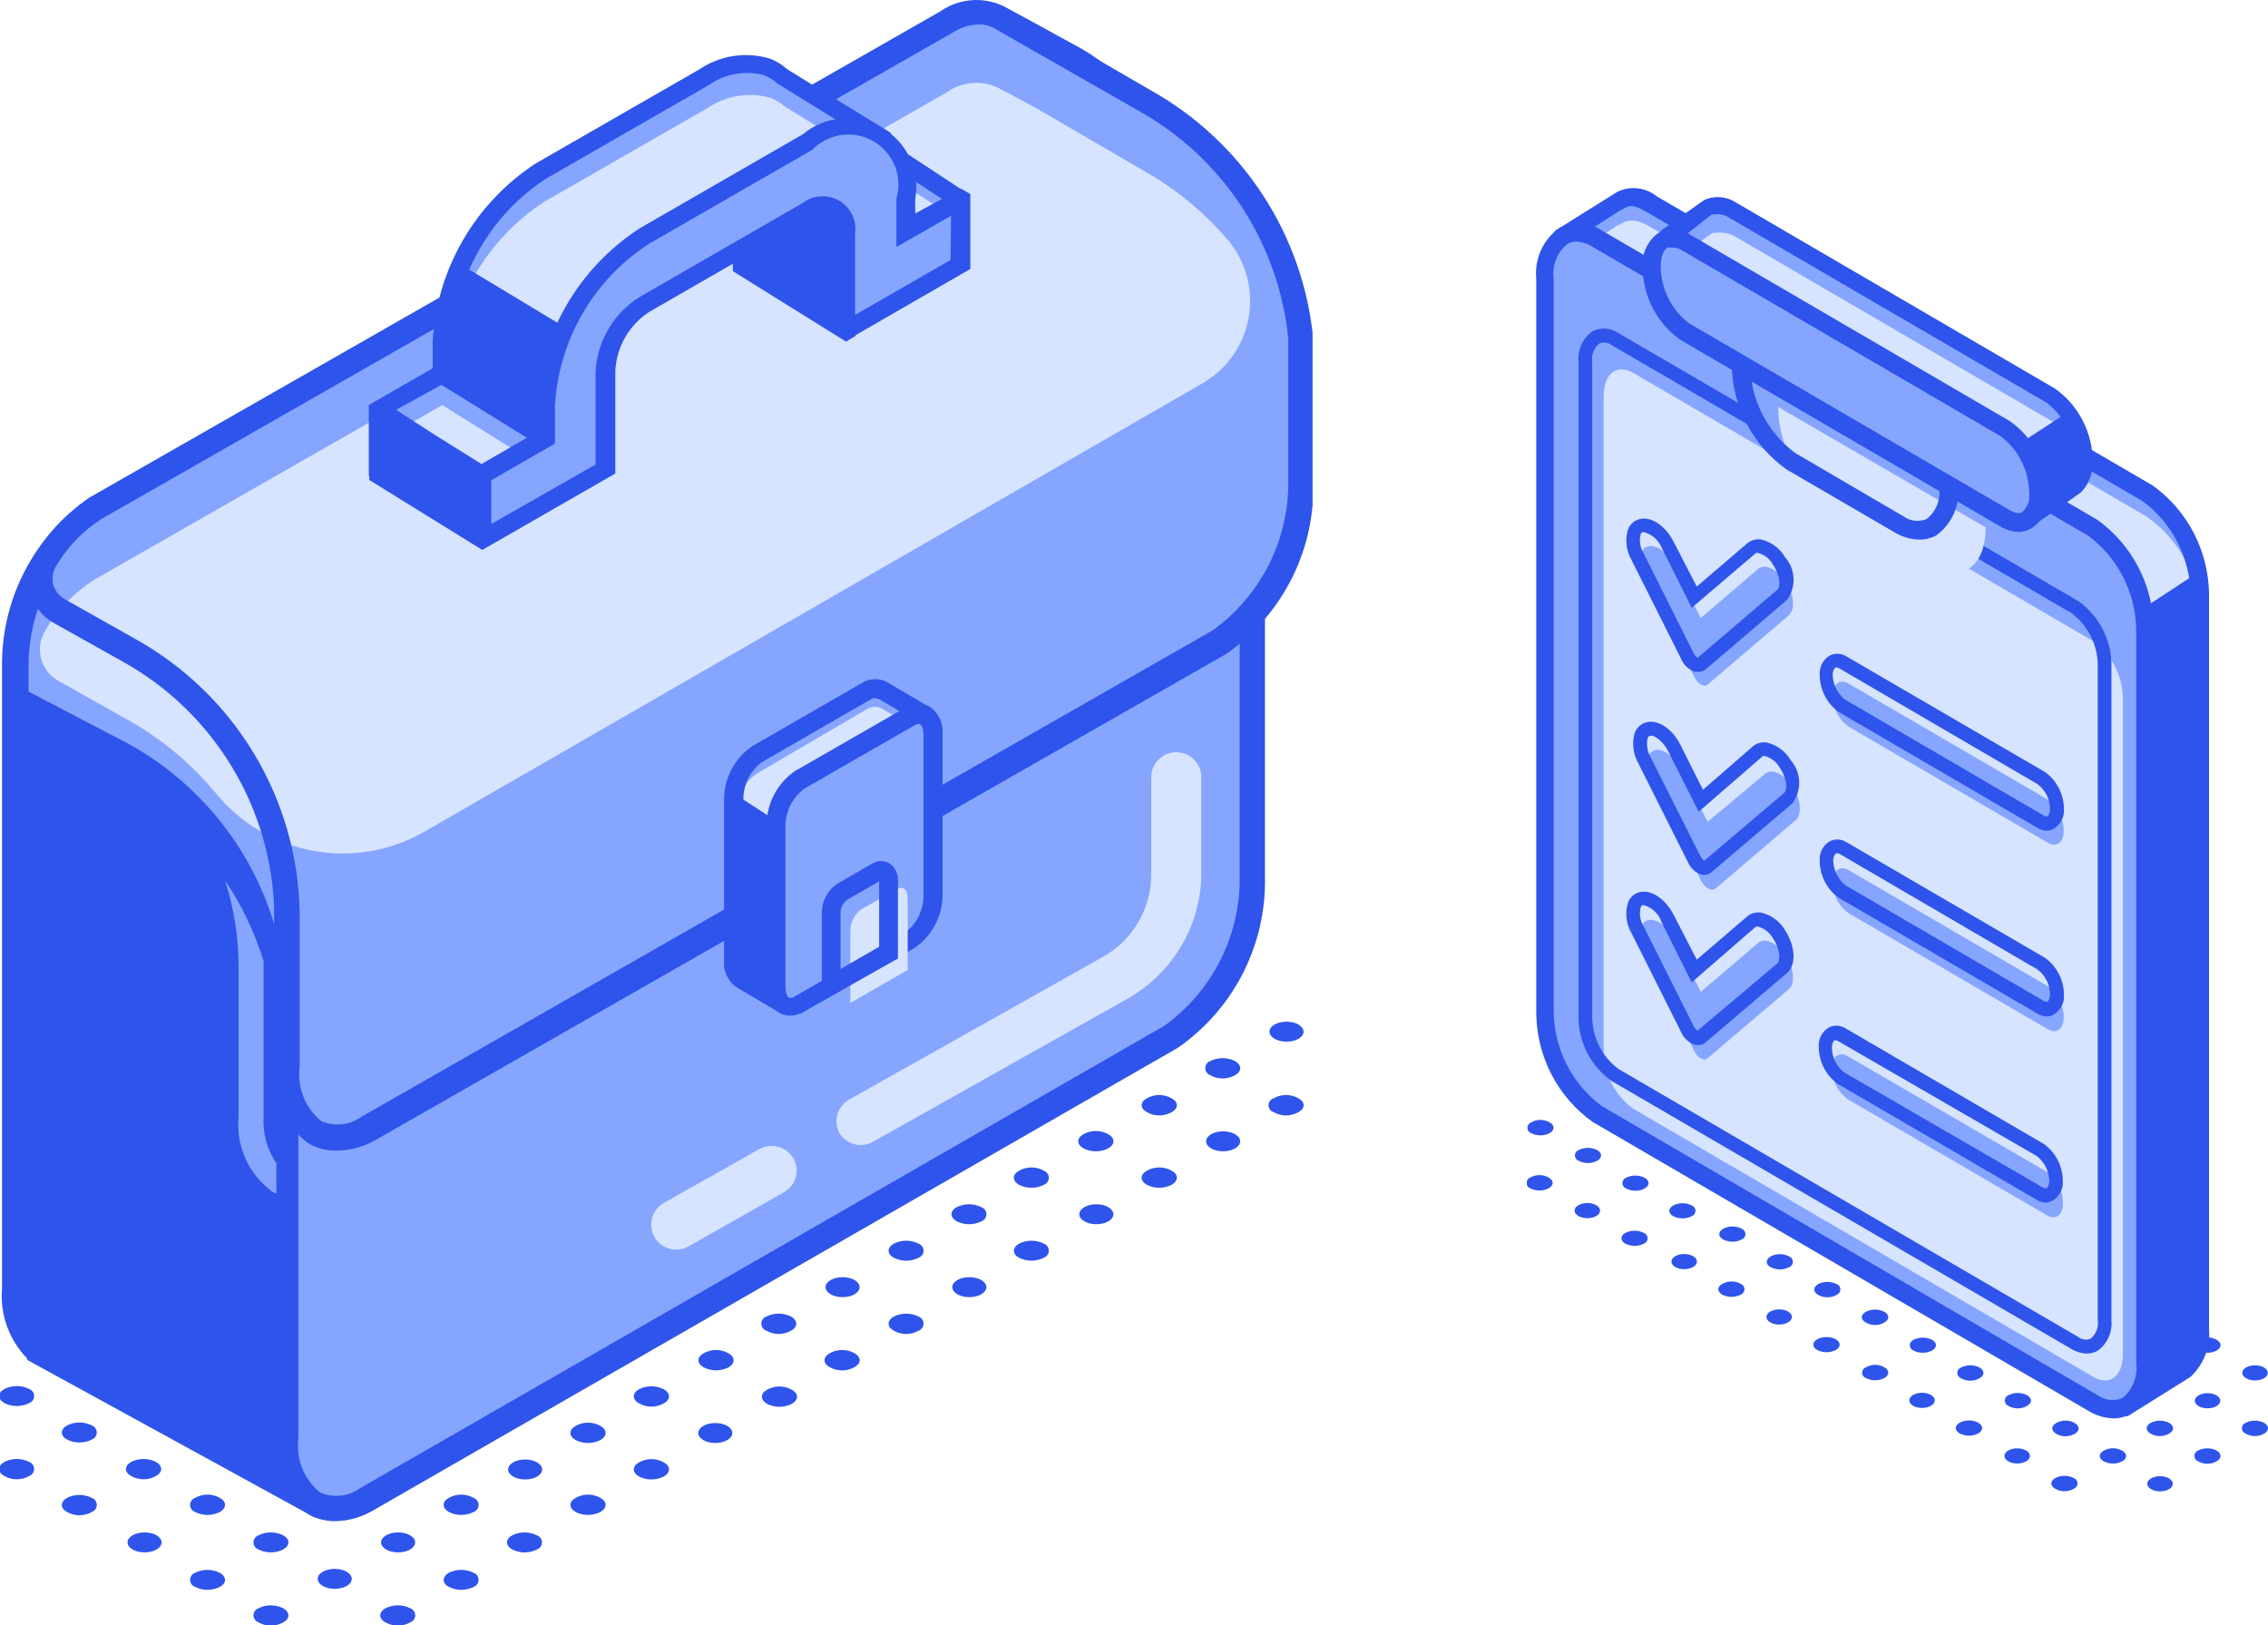 <?xml version="1.0" encoding="UTF-8"?> <svg xmlns="http://www.w3.org/2000/svg" width="254" height="182" viewBox="0 0 254 182" fill="none"><g clip-path="url(#clip0_1576_13837)"><path d="M240.482 55.24L184.959 22.974C183.467 22.083 182.5 21.871 181.47 22.529L181.049 22.72L175.184 26.456L175.877 30.022L179.094 36.39V109.517C179.129 111.741 179.677 113.925 180.696 115.897C181.714 117.868 183.174 119.572 184.959 120.874L234.701 149.849L238.611 157.151L244.14 153.648L244.624 153.351C245.244 152.77 245.725 152.052 246.027 151.253C246.33 150.455 246.446 149.596 246.369 148.745V66.575C246.336 64.352 245.786 62.168 244.764 60.199C243.741 58.23 242.275 56.531 240.482 55.24Z" fill="#85A5FF"></path><path d="M240.482 57.893L185.022 25.521C183.509 24.63 182.563 24.418 181.511 25.076L181.091 25.267L175.31 29.003L176.003 32.569L179.22 38.937V112.128C179.252 114.349 179.799 116.531 180.817 118.5C181.836 120.469 183.298 122.169 185.085 123.463L234.763 152.459L239.199 154.179L242.731 154.879L244.14 152.757C245.212 151.95 246.431 153.542 246.431 151.356V69.228C246.392 66.999 245.833 64.812 244.799 62.842C243.765 60.873 242.286 59.177 240.482 57.893Z" fill="#D6E4FF"></path><path d="M238.232 158.615L234.028 150.612L184.455 121.765C182.521 120.371 180.941 118.534 179.845 116.405C178.748 114.277 178.167 111.916 178.148 109.517V36.602L174.973 30.106L174.132 25.861L181.112 21.488C181.827 21.139 182.625 21.002 183.413 21.092C184.202 21.183 184.949 21.496 185.569 21.997L241.092 54.369C243.027 55.757 244.607 57.589 245.704 59.715C246.8 61.841 247.381 64.199 247.399 66.595V148.766C247.487 149.774 247.343 150.789 246.979 151.732C246.614 152.674 246.038 153.519 245.296 154.2L238.232 158.615ZM176.865 29.575L180.103 36.092V109.517C180.142 111.559 180.648 113.564 181.582 115.375C182.515 117.187 183.851 118.756 185.485 119.96L235.457 149.105L238.989 155.686L244.077 152.48C244.541 151.986 244.894 151.396 245.112 150.751C245.329 150.107 245.407 149.422 245.338 148.744V66.574C245.297 64.535 244.792 62.533 243.863 60.722C242.933 58.911 241.604 57.34 239.977 56.13L184.455 23.759C182.92 22.868 182.479 22.995 181.995 23.292L181.469 23.547L176.319 26.837L176.865 29.575Z" fill="#2F54EB"></path><path d="M234.385 157.108L178.863 124.737C177.072 123.443 175.607 121.744 174.585 119.776C173.563 117.807 173.012 115.624 172.976 113.402V31.231C172.976 26.859 175.625 24.863 178.863 26.753L234.385 59.06C236.173 60.356 237.636 62.056 238.658 64.024C239.68 65.992 240.233 68.174 240.272 70.395V152.587C240.272 157.002 237.623 158.997 234.385 157.108Z" fill="#85A5FF"></path><path d="M236.719 158.828C235.715 158.805 234.735 158.512 233.881 157.979L178.358 125.629C176.419 124.244 174.836 122.412 173.739 120.286C172.642 118.159 172.063 115.799 172.051 113.402V31.232C171.943 30.141 172.122 29.042 172.568 28.043C173.015 27.044 173.714 26.182 174.595 25.543C175.355 25.144 176.209 24.96 177.064 25.013C177.919 25.065 178.744 25.351 179.451 25.84L234.89 58.211C236.825 59.599 238.406 61.432 239.502 63.558C240.599 65.683 241.179 68.041 241.197 70.438V152.629C241.305 153.72 241.126 154.819 240.68 155.818C240.233 156.817 239.534 157.679 238.653 158.318C238.062 158.652 237.396 158.827 236.719 158.828ZM176.529 27.05C176.175 27.055 175.828 27.15 175.52 27.326C174.954 27.789 174.517 28.392 174.252 29.077C173.987 29.762 173.902 30.504 174.006 31.232V113.402C174.048 115.441 174.553 117.443 175.482 119.254C176.412 121.065 177.741 122.636 179.367 123.846L234.89 156.217C235.296 156.513 235.77 156.697 236.267 156.753C236.765 156.809 237.268 156.734 237.728 156.535C238.284 156.064 238.714 155.46 238.979 154.778C239.243 154.095 239.334 153.356 239.242 152.629V70.438C239.197 68.4 238.691 66.398 237.762 64.588C236.832 62.778 235.505 61.206 233.881 59.994L178.358 27.644C177.808 27.293 177.179 27.089 176.529 27.05Z" fill="#2F54EB"></path><path d="M234.427 154.179L182.92 124.164C181.914 123.437 181.089 122.483 180.513 121.377C179.936 120.272 179.623 119.045 179.599 117.796V44.308C179.599 41.824 181.091 40.699 182.92 41.761L234.427 71.797C235.435 72.523 236.26 73.477 236.837 74.583C237.414 75.688 237.726 76.915 237.749 78.165V151.632C237.749 154.116 236.277 155.262 234.427 154.179Z" fill="#D6E4FF"></path><path d="M233.691 151.568C233.089 151.552 232.502 151.377 231.989 151.059L180.481 121.044C179.356 120.244 178.434 119.186 177.791 117.958C177.148 116.729 176.802 115.364 176.781 113.975V40.508C176.722 39.856 176.832 39.2 177.101 38.604C177.371 38.008 177.789 37.494 178.316 37.112C178.778 36.873 179.296 36.764 179.814 36.798C180.332 36.832 180.831 37.006 181.259 37.303L232.766 67.318C233.893 68.117 234.815 69.174 235.459 70.403C236.102 71.632 236.447 72.997 236.466 74.386V147.854C236.526 148.506 236.416 149.162 236.146 149.758C235.877 150.353 235.459 150.868 234.932 151.25C234.552 151.462 234.125 151.572 233.691 151.568ZM232.766 149.721C232.961 149.873 233.193 149.969 233.437 149.999C233.681 150.029 233.929 149.992 234.154 149.891C234.454 149.636 234.684 149.306 234.82 148.934C234.957 148.562 234.995 148.16 234.932 147.769V74.386C234.908 73.268 234.63 72.169 234.119 71.176C233.609 70.182 232.88 69.32 231.989 68.655L180.481 38.64C180.287 38.488 180.055 38.392 179.811 38.362C179.567 38.333 179.319 38.37 179.094 38.47C178.793 38.726 178.564 39.056 178.427 39.428C178.291 39.8 178.253 40.201 178.316 40.593V113.975C178.34 115.094 178.618 116.192 179.128 117.186C179.639 118.179 180.368 119.042 181.259 119.706L232.766 149.721Z" fill="#2F54EB"></path><path d="M189.732 75.787L184.161 64.643C183.383 63.115 183.53 61.587 184.455 61.226C185.38 60.865 186.768 61.82 187.546 63.348L190.468 69.207L196.901 63.709C197.679 63.072 199.003 63.709 199.991 65.153C200.937 66.575 201.085 68.273 200.307 68.931L191.246 76.658C190.867 76.997 190.131 76.573 189.732 75.787Z" fill="#85A5FF"></path><path d="M190.173 75.236H189.879C189.53 75.134 189.208 74.956 188.935 74.714C188.663 74.472 188.446 74.171 188.302 73.835L182.71 62.691C182.42 62.189 182.235 61.632 182.166 61.055C182.097 60.478 182.146 59.894 182.311 59.337C182.402 59.075 182.549 58.836 182.741 58.638C182.934 58.44 183.167 58.287 183.425 58.19C184.749 57.681 186.494 58.785 187.461 60.716L190.026 65.683L195.703 60.822C195.917 60.652 196.164 60.528 196.428 60.459C196.692 60.389 196.968 60.376 197.237 60.419C197.797 60.549 198.324 60.792 198.787 61.136C199.25 61.479 199.638 61.914 199.928 62.414C200.506 63.069 200.839 63.906 200.87 64.782C200.901 65.659 200.627 66.518 200.096 67.212L191.035 74.939C190.796 75.144 190.488 75.251 190.173 75.236ZM184.119 59.591H183.951C183.951 59.591 183.824 59.591 183.74 59.846C183.65 60.204 183.634 60.577 183.692 60.942C183.75 61.307 183.881 61.657 184.077 61.969L189.669 73.134C189.773 73.344 189.924 73.526 190.11 73.665L199.045 66.044C199.403 65.726 199.403 64.516 198.583 63.264C198.416 62.945 198.186 62.663 197.908 62.437C197.629 62.211 197.308 62.044 196.964 61.947C196.911 61.923 196.854 61.91 196.796 61.91C196.738 61.91 196.68 61.923 196.628 61.947L189.459 68.061L186.095 61.332C185.921 60.907 185.652 60.529 185.309 60.227C184.967 59.925 184.559 59.708 184.119 59.591Z" fill="#2F54EB"></path><path d="M190.509 98.627L184.917 87.483C184.16 85.933 184.286 84.405 185.212 84.044C186.158 83.704 187.545 84.66 188.302 86.167L191.245 92.026L197.678 86.655C198.435 85.997 199.781 86.655 200.769 88.077C201.694 89.521 201.841 91.219 201.084 91.856L192.128 99.498C191.624 99.837 190.909 99.391 190.509 98.627Z" fill="#85A5FF"></path><path d="M190.93 97.97H190.636C190.29 97.869 189.969 97.694 189.697 97.456C189.425 97.217 189.207 96.922 189.059 96.59L183.467 85.446C182.899 84.426 182.755 83.219 183.068 82.092C183.161 81.832 183.309 81.594 183.501 81.397C183.693 81.199 183.926 81.045 184.182 80.946C185.527 80.436 187.251 81.519 188.218 83.451L190.72 88.439L196.333 83.557C196.546 83.384 196.793 83.258 197.058 83.189C197.322 83.12 197.598 83.107 197.868 83.153C198.428 83.283 198.955 83.527 199.418 83.87C199.881 84.213 200.269 84.648 200.559 85.149C201.135 85.808 201.466 86.649 201.497 87.528C201.528 88.406 201.256 89.269 200.727 89.967L191.666 97.673C191.463 97.856 191.203 97.962 190.93 97.97ZM190.426 95.847C190.523 96.061 190.676 96.244 190.867 96.378L199.823 88.779C200.181 88.481 200.16 87.25 199.361 86.019C199.008 85.374 198.419 84.894 197.721 84.682C197.671 84.659 197.618 84.647 197.563 84.647C197.509 84.647 197.455 84.659 197.405 84.682L190.237 90.901L186.852 84.172C186.2 82.856 185.149 82.241 184.749 82.41C184.694 82.432 184.644 82.466 184.604 82.51C184.563 82.554 184.534 82.607 184.518 82.665C184.366 83.39 184.486 84.147 184.855 84.788L190.426 95.847Z" fill="#2F54EB"></path><path d="M189.732 117.668L184.161 106.524C183.383 104.974 183.53 103.446 184.455 103.085C185.38 102.724 186.768 103.7 187.546 105.208L190.468 111.066L196.901 105.59C197.679 104.932 199.003 105.59 199.991 107.012C200.937 108.455 201.085 110.132 200.307 110.79L191.246 118.496C190.867 118.857 190.131 118.496 189.732 117.668Z" fill="#85A5FF"></path><path d="M190.173 117.01H189.879C189.533 116.909 189.212 116.734 188.94 116.495C188.668 116.257 188.45 115.962 188.302 115.63L182.71 104.486C182.417 103.981 182.23 103.421 182.161 102.84C182.092 102.259 182.143 101.671 182.31 101.111C182.401 100.849 182.548 100.61 182.741 100.412C182.934 100.214 183.167 100.061 183.425 99.964C184.749 99.476 186.494 100.559 187.461 102.49L190.026 107.458L195.702 102.597C195.917 102.426 196.164 102.302 196.428 102.233C196.692 102.163 196.967 102.15 197.237 102.193C197.797 102.323 198.324 102.566 198.787 102.91C199.25 103.253 199.638 103.688 199.928 104.189C201.105 106.014 201.189 108.073 200.096 108.986L191.035 116.713C190.796 116.918 190.487 117.025 190.173 117.01ZM184.118 101.365H183.95C183.95 101.365 183.824 101.365 183.74 101.62C183.654 101.979 183.639 102.351 183.697 102.716C183.755 103.08 183.884 103.429 184.076 103.743L189.669 114.887C189.766 115.101 189.919 115.284 190.11 115.418L199.045 107.882C199.402 107.585 199.402 106.354 198.583 105.101C198.229 104.47 197.65 104 196.964 103.785C196.911 103.761 196.854 103.748 196.796 103.748C196.737 103.748 196.68 103.761 196.627 103.785L189.458 110.005L186.095 103.276C185.943 102.82 185.684 102.407 185.34 102.075C184.996 101.742 184.576 101.498 184.118 101.365Z" fill="#2F54EB"></path><path d="M229.34 94.361L207.034 81.37C206.484 80.98 206.034 80.462 205.724 79.86C205.413 79.258 205.249 78.589 205.247 77.91C205.247 76.594 206.046 75.978 207.034 76.552L229.34 89.543C229.884 89.939 230.329 90.458 230.639 91.059C230.949 91.66 231.116 92.325 231.127 93.003C231.127 94.34 230.328 94.934 229.34 94.361Z" fill="#85A5FF"></path><path d="M229.276 93.024C228.89 93.021 228.512 92.911 228.183 92.705L205.898 79.714C205.252 79.243 204.724 78.625 204.359 77.909C203.994 77.194 203.801 76.401 203.796 75.596C203.763 75.184 203.839 74.77 204.016 74.397C204.194 74.024 204.466 73.705 204.805 73.474C205.098 73.298 205.432 73.205 205.772 73.205C206.113 73.205 206.447 73.298 206.739 73.474L229.045 86.465C229.692 86.935 230.219 87.554 230.584 88.269C230.95 88.985 231.143 89.778 231.147 90.582C231.181 90.995 231.105 91.409 230.927 91.782C230.75 92.155 230.478 92.473 230.138 92.705C229.887 92.893 229.588 93.004 229.276 93.024ZM228.961 91.368C229.129 91.368 229.276 91.516 229.36 91.368C229.445 91.219 229.592 91.092 229.592 90.561C229.581 90.023 229.449 89.495 229.205 89.016C228.96 88.538 228.611 88.123 228.183 87.802L205.898 74.79C205.73 74.79 205.562 74.662 205.499 74.79C205.436 74.917 205.247 75.066 205.247 75.575C205.263 76.115 205.398 76.644 205.642 77.125C205.885 77.606 206.231 78.026 206.655 78.356L228.961 91.368Z" fill="#2F54EB"></path><path d="M229.34 115.248L207.034 102.257C206.487 101.869 206.039 101.355 205.728 100.756C205.418 100.158 205.253 99.494 205.247 98.819C205.247 97.481 206.046 96.866 207.034 97.439L229.34 110.43C229.884 110.826 230.329 111.346 230.639 111.946C230.949 112.547 231.116 113.213 231.127 113.89C231.127 115.227 230.328 115.822 229.34 115.248Z" fill="#85A5FF"></path><path d="M229.276 113.826C228.89 113.824 228.512 113.714 228.183 113.508L205.898 100.517C205.252 100.046 204.724 99.428 204.359 98.712C203.994 97.996 203.801 97.204 203.796 96.399C203.763 95.987 203.839 95.573 204.016 95.2C204.194 94.827 204.466 94.508 204.805 94.276C205.098 94.1 205.432 94.008 205.772 94.008C206.113 94.008 206.447 94.1 206.739 94.276L229.045 107.267C229.692 107.738 230.219 108.357 230.584 109.072C230.95 109.788 231.143 110.58 231.147 111.385C231.181 111.798 231.105 112.211 230.927 112.584C230.75 112.957 230.478 113.276 230.138 113.508C229.887 113.696 229.588 113.806 229.276 113.826ZM205.562 95.592C205.562 95.592 205.31 95.868 205.31 96.378C205.326 96.918 205.461 97.447 205.705 97.928C205.948 98.409 206.295 98.829 206.718 99.158L228.961 112.128C229.129 112.128 229.276 112.277 229.36 112.128C229.445 111.98 229.592 111.852 229.592 111.322C229.581 110.784 229.449 110.255 229.205 109.777C228.96 109.298 228.611 108.883 228.183 108.562L205.898 95.55C205.785 95.541 205.67 95.556 205.562 95.592Z" fill="#2F54EB"></path><path d="M229.256 136.094L206.95 123.103C206.406 122.706 205.961 122.187 205.651 121.586C205.341 120.986 205.174 120.32 205.163 119.643C205.163 118.305 205.962 117.711 206.95 118.284L229.256 131.233C229.806 131.623 230.255 132.141 230.566 132.743C230.877 133.345 231.041 134.014 231.043 134.693C231.043 136.051 230.244 136.667 229.256 136.094Z" fill="#85A5FF"></path><path d="M229.192 134.671C228.806 134.668 228.428 134.558 228.099 134.353L205.793 121.362C205.147 120.891 204.619 120.272 204.254 119.557C203.889 118.841 203.696 118.049 203.691 117.244C203.658 116.831 203.734 116.417 203.911 116.044C204.089 115.671 204.361 115.353 204.7 115.121C204.993 114.945 205.327 114.853 205.667 114.853C206.008 114.853 206.342 114.945 206.634 115.121L228.919 128.112C229.566 128.583 230.093 129.201 230.458 129.917C230.824 130.632 231.017 131.425 231.021 132.23C231.055 132.642 230.979 133.056 230.801 133.429C230.624 133.802 230.352 134.121 230.012 134.353C229.772 134.53 229.489 134.64 229.192 134.671ZM228.856 133.015C229.045 133.015 229.192 133.143 229.256 133.015C229.319 132.888 229.508 132.739 229.508 132.23C229.491 131.69 229.356 131.161 229.113 130.68C228.869 130.199 228.523 129.779 228.099 129.449L205.793 116.543C205.625 116.543 205.478 116.395 205.394 116.543C205.31 116.692 205.163 116.819 205.163 117.35C205.173 117.888 205.306 118.416 205.55 118.895C205.794 119.373 206.143 119.788 206.571 120.109L228.856 133.015Z" fill="#2F54EB"></path><path d="M232.43 54.369C232.774 53.999 233.038 53.56 233.204 53.081C233.371 52.602 233.436 52.094 233.397 51.588C233.375 50.182 233.027 48.8 232.381 47.554C231.735 46.308 230.809 45.233 229.676 44.413L193.789 23.505C193.054 23.187 192.241 23.098 191.456 23.25C191.309 23.347 191.169 23.453 191.035 23.568L186.831 26.519C186.761 26.568 186.705 26.633 186.666 26.709C186.626 26.784 186.606 26.869 186.606 26.954C186.606 27.039 186.626 27.124 186.666 27.199C186.705 27.275 186.761 27.34 186.831 27.389L191.035 30.509C191.652 31.774 192.606 32.84 193.789 33.587L201.463 38.045L209.073 43.564L226.27 57.829C226.458 57.973 226.687 58.052 226.922 58.052C227.158 58.052 227.387 57.973 227.574 57.829L232.367 54.432L232.43 54.369Z" fill="#85A5FF"></path><path d="M233.586 54.432C233.577 53.035 233.245 51.66 232.617 50.414C231.99 49.169 231.083 48.088 229.97 47.258L194.084 26.349C193.347 26.033 192.533 25.952 191.75 26.116C191.602 26.203 191.462 26.303 191.33 26.413L187.125 29.363C187.059 29.415 187.006 29.481 186.97 29.556C186.933 29.632 186.915 29.715 186.915 29.799C186.915 29.882 186.933 29.965 186.97 30.041C187.006 30.116 187.059 30.182 187.125 30.234L191.456 33.354C192.047 34.579 192.955 35.62 194.084 36.368L201.757 40.826L226.985 58.338L233.586 54.432Z" fill="#D6E4FF"></path><path d="M226.964 59.06C226.48 59.056 226.012 58.883 225.639 58.572L208.421 44.307L200.874 38.831L193.284 34.415C192.053 33.625 191.052 32.519 190.383 31.21L186.179 28.217C185.982 28.07 185.822 27.878 185.712 27.656C185.602 27.435 185.546 27.191 185.548 26.943C185.55 26.697 185.611 26.455 185.724 26.238C185.837 26.02 186 25.832 186.2 25.691L190.404 22.719L190.888 22.38L191.224 22.252C191.727 22.088 192.259 22.034 192.784 22.092C193.31 22.151 193.817 22.321 194.273 22.592L230.159 43.522C231.442 44.435 232.492 45.642 233.223 47.044C233.954 48.446 234.345 50.004 234.364 51.588C234.401 52.233 234.306 52.878 234.085 53.484C233.865 54.09 233.523 54.644 233.082 55.112C232.934 55.239 232.913 55.239 228.877 58.041L228.057 58.635C227.74 58.879 227.361 59.026 226.964 59.06ZM187.924 26.965L191.876 29.809L191.981 30.043C192.484 31.09 193.262 31.979 194.231 32.611L201.904 37.09L209.578 42.673L226.922 56.937L227.826 56.364L231.757 53.562C232.004 53.273 232.188 52.934 232.297 52.569C232.405 52.203 232.436 51.818 232.388 51.439C232.376 50.199 232.079 48.979 231.521 47.874C230.963 46.769 230.158 45.809 229.171 45.071L193.284 24.163C192.823 23.981 192.322 23.93 191.834 24.014H191.708L187.924 26.965Z" fill="#2F54EB"></path><path d="M212.668 58.699L200.538 51.673C198.83 50.431 197.434 48.804 196.459 46.92C195.485 45.037 194.959 42.951 194.924 40.826L218.239 54.411C218.281 58.593 215.758 60.504 212.668 58.699Z" fill="#85A5FF"></path><path d="M216.747 63.433L204.743 56.407C203.035 55.164 201.639 53.537 200.664 51.654C199.69 49.771 199.164 47.684 199.129 45.56L222.381 59.06C222.381 63.305 219.858 65.237 216.747 63.433Z" fill="#D6E4FF"></path><path d="M214.897 60.418C213.923 60.392 212.972 60.107 212.143 59.59L200.075 52.564C198.206 51.236 196.676 49.48 195.609 47.44C194.542 45.4 193.969 43.133 193.937 40.826V39.022L219.312 53.88V54.475C219.41 55.525 219.235 56.583 218.803 57.544C218.372 58.504 217.699 59.334 216.852 59.951C216.254 60.282 215.578 60.444 214.897 60.418ZM196.165 42.715C196.695 45.95 198.471 48.842 201.105 50.76L213.152 57.807C213.53 58.085 213.973 58.258 214.437 58.31C214.902 58.362 215.372 58.292 215.801 58.105C216.261 57.732 216.629 57.256 216.873 56.714C217.118 56.172 217.233 55.58 217.209 54.984L196.165 42.715Z" fill="#2F54EB"></path><path d="M224.567 58.084L188.681 37.154C187.547 36.336 186.62 35.26 185.973 34.014C185.327 32.768 184.98 31.386 184.959 29.979C184.959 27.22 186.62 25.946 188.681 27.135L224.567 48.065C225.703 48.88 226.633 49.955 227.279 51.202C227.926 52.449 228.272 53.832 228.289 55.239C228.289 57.999 226.628 59.273 224.567 58.084Z" fill="#85A5FF"></path><path d="M226.039 59.569C225.342 59.54 224.662 59.336 224.063 58.975L188.176 38.045C186.891 37.135 185.839 35.928 185.108 34.525C184.377 33.122 183.987 31.564 183.971 29.979C183.896 29.221 184.024 28.456 184.342 27.765C184.66 27.074 185.157 26.482 185.779 26.052C186.316 25.761 186.922 25.626 187.53 25.659C188.138 25.693 188.725 25.895 189.227 26.243L225.114 47.173C226.399 48.083 227.451 49.29 228.182 50.693C228.913 52.095 229.303 53.654 229.319 55.239C229.394 55.997 229.266 56.762 228.948 57.453C228.63 58.144 228.133 58.736 227.511 59.166C227.063 59.428 226.556 59.567 226.039 59.569ZM187.209 27.729C187.057 27.687 186.898 27.687 186.746 27.729C186.263 28.005 185.989 28.811 185.989 29.851C185.999 31.09 186.293 32.309 186.847 33.414C187.402 34.519 188.202 35.479 189.185 36.219L225.072 57.128C225.408 57.319 226.018 57.616 226.48 57.34C226.772 57.078 226.995 56.747 227.13 56.377C227.266 56.007 227.31 55.609 227.258 55.218C227.248 53.979 226.955 52.76 226.401 51.655C225.846 50.55 225.046 49.59 224.063 48.85L188.176 27.92C187.873 27.78 187.542 27.714 187.209 27.729Z" fill="#2F54EB"></path><path d="M226.06 49.742L231.505 46.218L233.586 51.206L232.409 54.39L228.036 57.511L227.994 53.902L226.06 49.742Z" fill="#2F54EB"></path><path d="M240.251 67.976L246.095 64.134L246.327 149.361L245.107 153.097L239.62 156.387L239.999 70.035L240.251 67.976Z" fill="#2F54EB"></path><path d="M184.118 138.068C184.237 138.114 184.34 138.195 184.412 138.302C184.484 138.408 184.523 138.533 184.523 138.662C184.523 138.791 184.484 138.916 184.412 139.023C184.34 139.129 184.237 139.21 184.118 139.256C183.793 139.424 183.433 139.512 183.067 139.512C182.702 139.512 182.342 139.424 182.016 139.256C181.448 138.917 181.448 138.386 182.016 138.068C182.342 137.9 182.702 137.812 183.067 137.812C183.433 137.812 183.793 137.9 184.118 138.068Z" fill="#2F54EB"></path><path d="M177.769 136.412C178.559 136.412 179.199 136.032 179.199 135.563C179.199 135.094 178.559 134.714 177.769 134.714C176.98 134.714 176.34 135.094 176.34 135.563C176.34 136.032 176.98 136.412 177.769 136.412Z" fill="#2F54EB"></path><path d="M173.46 131.869C174.027 132.188 174.027 132.718 173.46 133.058C173.134 133.226 172.774 133.313 172.409 133.313C172.043 133.313 171.683 133.226 171.357 133.058C171.238 133.012 171.136 132.93 171.064 132.824C170.992 132.718 170.953 132.592 170.953 132.464C170.953 132.335 170.992 132.209 171.064 132.103C171.136 131.997 171.238 131.916 171.357 131.869C171.677 131.683 172.04 131.585 172.409 131.585C172.778 131.585 173.14 131.683 173.46 131.869Z" fill="#2F54EB"></path><path d="M232.262 165.514C232.381 165.56 232.483 165.642 232.555 165.748C232.628 165.854 232.666 165.98 232.666 166.108C232.666 166.237 232.628 166.363 232.555 166.469C232.483 166.575 232.381 166.656 232.262 166.703C231.942 166.889 231.58 166.987 231.211 166.987C230.842 166.987 230.479 166.889 230.16 166.703C229.592 166.384 229.592 165.854 230.16 165.514C230.485 165.346 230.845 165.259 231.211 165.259C231.576 165.259 231.936 165.346 232.262 165.514Z" fill="#2F54EB"></path><path d="M225.913 163.88C226.703 163.88 227.343 163.5 227.343 163.031C227.343 162.562 226.703 162.182 225.913 162.182C225.123 162.182 224.483 162.562 224.483 163.031C224.483 163.5 225.123 163.88 225.913 163.88Z" fill="#2F54EB"></path><path d="M221.561 159.316C222.129 159.656 222.129 160.186 221.561 160.505C221.237 160.676 220.876 160.765 220.51 160.765C220.144 160.765 219.783 160.676 219.459 160.505C218.891 160.186 218.891 159.656 219.459 159.316C219.783 159.145 220.144 159.056 220.51 159.056C220.876 159.056 221.237 159.145 221.561 159.316Z" fill="#2F54EB"></path><path d="M215.254 157.66C216.044 157.66 216.684 157.28 216.684 156.811C216.684 156.342 216.044 155.962 215.254 155.962C214.465 155.962 213.825 156.342 213.825 156.811C213.825 157.28 214.465 157.66 215.254 157.66Z" fill="#2F54EB"></path><path d="M211.05 153.117C211.617 153.436 211.617 153.967 211.05 154.306C210.724 154.474 210.364 154.561 209.998 154.561C209.633 154.561 209.273 154.474 208.947 154.306C208.828 154.26 208.726 154.178 208.654 154.072C208.582 153.966 208.543 153.84 208.543 153.712C208.543 153.583 208.582 153.457 208.654 153.351C208.726 153.245 208.828 153.164 208.947 153.117C209.267 152.931 209.629 152.833 209.998 152.833C210.367 152.833 210.73 152.931 211.05 153.117Z" fill="#2F54EB"></path><path d="M205.604 149.976C206.172 150.316 206.172 150.846 205.604 151.165C205.279 151.332 204.918 151.42 204.553 151.42C204.188 151.42 203.827 151.332 203.502 151.165C202.934 150.846 202.934 150.316 203.502 149.976C203.827 149.808 204.188 149.721 204.553 149.721C204.918 149.721 205.279 149.808 205.604 149.976Z" fill="#2F54EB"></path><path d="M199.255 148.32C200.045 148.32 200.685 147.94 200.685 147.471C200.685 147.002 200.045 146.622 199.255 146.622C198.466 146.622 197.826 147.002 197.826 147.471C197.826 147.94 198.466 148.32 199.255 148.32Z" fill="#2F54EB"></path><path d="M194.967 143.778C195.086 143.824 195.188 143.905 195.26 144.011C195.332 144.118 195.371 144.243 195.371 144.372C195.371 144.501 195.332 144.626 195.26 144.732C195.188 144.839 195.086 144.92 194.967 144.966C194.641 145.134 194.281 145.221 193.915 145.221C193.55 145.221 193.19 145.134 192.864 144.966C192.297 144.627 192.297 144.096 192.864 143.778C193.184 143.591 193.546 143.493 193.915 143.493C194.284 143.493 194.647 143.591 194.967 143.778Z" fill="#2F54EB"></path><path d="M188.618 142.122C189.407 142.122 190.047 141.742 190.047 141.273C190.047 140.804 189.407 140.424 188.618 140.424C187.828 140.424 187.188 140.804 187.188 141.273C187.188 141.742 187.828 142.122 188.618 142.122Z" fill="#2F54EB"></path><path d="M189.48 134.99C189.599 135.036 189.701 135.117 189.773 135.223C189.845 135.329 189.884 135.455 189.884 135.584C189.884 135.713 189.845 135.838 189.773 135.944C189.701 136.05 189.599 136.132 189.48 136.178C189.154 136.346 188.794 136.433 188.429 136.433C188.063 136.433 187.703 136.346 187.377 136.178C186.81 135.86 186.81 135.329 187.377 134.99C187.703 134.822 188.063 134.734 188.429 134.734C188.794 134.734 189.154 134.822 189.48 134.99Z" fill="#2F54EB"></path><path d="M182.1 131.89C182.426 131.722 182.786 131.635 183.151 131.635C183.517 131.635 183.877 131.722 184.202 131.89C184.77 132.208 184.77 132.739 184.202 133.079C183.878 133.25 183.517 133.339 183.151 133.339C182.785 133.339 182.425 133.25 182.1 133.079C181.981 133.032 181.879 132.951 181.807 132.845C181.734 132.739 181.696 132.613 181.696 132.484C181.696 132.356 181.734 132.23 181.807 132.124C181.879 132.018 181.981 131.936 182.1 131.89Z" fill="#2F54EB"></path><path d="M176.781 128.791C177.107 128.624 177.467 128.536 177.832 128.536C178.198 128.536 178.558 128.624 178.884 128.791C179.451 129.11 179.451 129.64 178.884 129.98C178.558 130.148 178.198 130.235 177.832 130.235C177.467 130.235 177.107 130.148 176.781 129.98C176.662 129.934 176.56 129.852 176.488 129.746C176.416 129.64 176.377 129.514 176.377 129.386C176.377 129.257 176.416 129.131 176.488 129.025C176.56 128.919 176.662 128.837 176.781 128.791Z" fill="#2F54EB"></path><path d="M171.462 125.692C171.782 125.505 172.144 125.407 172.514 125.407C172.883 125.407 173.245 125.505 173.565 125.692C174.132 126.01 174.132 126.541 173.565 126.88C173.239 127.048 172.879 127.135 172.514 127.135C172.148 127.135 171.788 127.048 171.462 126.88C171.343 126.834 171.241 126.753 171.169 126.646C171.097 126.54 171.058 126.415 171.058 126.286C171.058 126.157 171.097 126.032 171.169 125.925C171.241 125.819 171.343 125.738 171.462 125.692Z" fill="#2F54EB"></path><path d="M241.912 167C242.701 167 243.341 166.62 243.341 166.151C243.341 165.682 242.701 165.302 241.912 165.302C241.122 165.302 240.482 165.682 240.482 166.151C240.482 166.62 241.122 167 241.912 167Z" fill="#2F54EB"></path><path d="M248.26 162.436C248.828 162.775 248.828 163.306 248.26 163.625C247.941 163.811 247.578 163.909 247.209 163.909C246.84 163.909 246.478 163.811 246.158 163.625C246.039 163.578 245.937 163.497 245.865 163.391C245.793 163.285 245.754 163.159 245.754 163.03C245.754 162.901 245.793 162.776 245.865 162.67C245.937 162.564 246.039 162.482 246.158 162.436C246.484 162.268 246.844 162.181 247.209 162.181C247.575 162.181 247.935 162.268 248.26 162.436Z" fill="#2F54EB"></path><path d="M253.579 159.337C254.147 159.677 254.147 160.207 253.579 160.526C253.26 160.712 252.897 160.81 252.528 160.81C252.159 160.81 251.797 160.712 251.477 160.526C251.358 160.48 251.256 160.398 251.184 160.292C251.111 160.186 251.073 160.06 251.073 159.932C251.073 159.803 251.111 159.677 251.184 159.571C251.256 159.465 251.358 159.383 251.477 159.337C251.803 159.169 252.163 159.082 252.528 159.082C252.894 159.082 253.254 159.169 253.579 159.337Z" fill="#2F54EB"></path><path d="M235.583 162.457C235.903 162.271 236.266 162.173 236.635 162.173C237.004 162.173 237.366 162.271 237.686 162.457C238.253 162.776 238.253 163.306 237.686 163.625C237.362 163.798 237.001 163.888 236.635 163.888C236.268 163.888 235.907 163.798 235.583 163.625C235.016 163.306 235.016 162.776 235.583 162.457Z" fill="#2F54EB"></path><path d="M242.942 159.337C243.509 159.677 243.509 160.207 242.942 160.526C242.622 160.712 242.259 160.81 241.89 160.81C241.521 160.81 241.159 160.712 240.839 160.526C240.272 160.207 240.272 159.677 240.839 159.337C241.165 159.169 241.525 159.082 241.89 159.082C242.256 159.082 242.616 159.169 242.942 159.337Z" fill="#2F54EB"></path><path d="M247.23 157.702C248.02 157.702 248.66 157.322 248.66 156.853C248.66 156.384 248.02 156.004 247.23 156.004C246.441 156.004 245.801 156.384 245.801 156.853C245.801 157.322 246.441 157.702 247.23 157.702Z" fill="#2F54EB"></path><path d="M252.549 154.582C253.339 154.582 253.979 154.202 253.979 153.733C253.979 153.264 253.339 152.884 252.549 152.884C251.76 152.884 251.12 153.264 251.12 153.733C251.12 154.202 251.76 154.582 252.549 154.582Z" fill="#2F54EB"></path><path d="M230.265 159.359C230.584 159.172 230.947 159.074 231.316 159.074C231.685 159.074 232.047 159.172 232.367 159.359C232.935 159.698 232.935 160.229 232.367 160.547C232.047 160.734 231.685 160.832 231.316 160.832C230.947 160.832 230.584 160.734 230.265 160.547C229.697 160.208 229.697 159.677 230.265 159.359Z" fill="#2F54EB"></path><path d="M248.26 150.039C248.828 150.358 248.828 150.888 248.26 151.228C247.935 151.396 247.575 151.483 247.209 151.483C246.844 151.483 246.484 151.396 246.158 151.228C246.039 151.182 245.937 151.1 245.865 150.994C245.793 150.888 245.754 150.762 245.754 150.634C245.754 150.505 245.793 150.379 245.865 150.273C245.937 150.167 246.039 150.085 246.158 150.039C246.478 149.853 246.84 149.755 247.209 149.755C247.578 149.755 247.941 149.853 248.26 150.039Z" fill="#2F54EB"></path><path d="M224.925 156.238C225.25 156.07 225.611 155.982 225.976 155.982C226.341 155.982 226.702 156.07 227.027 156.238C227.595 156.577 227.595 157.108 227.027 157.426C226.708 157.613 226.345 157.711 225.976 157.711C225.607 157.711 225.244 157.613 224.925 157.426C224.806 157.38 224.703 157.299 224.631 157.192C224.559 157.086 224.521 156.961 224.521 156.832C224.521 156.703 224.559 156.578 224.631 156.471C224.703 156.365 224.806 156.284 224.925 156.238Z" fill="#2F54EB"></path><path d="M219.606 153.139C219.931 152.971 220.292 152.884 220.657 152.884C221.023 152.884 221.383 152.971 221.708 153.139C222.276 153.479 222.276 154.009 221.708 154.328C221.389 154.514 221.026 154.612 220.657 154.612C220.288 154.612 219.926 154.514 219.606 154.328C219.487 154.281 219.385 154.2 219.312 154.094C219.24 153.988 219.202 153.862 219.202 153.733C219.202 153.605 219.24 153.479 219.312 153.373C219.385 153.267 219.487 153.185 219.606 153.139Z" fill="#2F54EB"></path><path d="M214.287 150.039C214.613 149.872 214.973 149.784 215.338 149.784C215.704 149.784 216.064 149.872 216.389 150.039C216.957 150.358 216.957 150.888 216.389 151.228C216.064 151.396 215.704 151.483 215.338 151.483C214.973 151.483 214.613 151.396 214.287 151.228C214.168 151.182 214.066 151.1 213.994 150.994C213.921 150.888 213.883 150.762 213.883 150.634C213.883 150.505 213.921 150.379 213.994 150.273C214.066 150.167 214.168 150.086 214.287 150.039Z" fill="#2F54EB"></path><path d="M208.947 146.898C209.272 146.73 209.633 146.643 209.998 146.643C210.363 146.643 210.724 146.73 211.049 146.898C211.617 147.237 211.617 147.768 211.049 148.086C210.73 148.273 210.367 148.371 209.998 148.371C209.629 148.371 209.266 148.273 208.947 148.086C208.358 147.768 208.358 147.237 208.947 146.898Z" fill="#2F54EB"></path><path d="M203.607 143.799C203.933 143.631 204.293 143.544 204.659 143.544C205.024 143.544 205.384 143.631 205.71 143.799C205.829 143.845 205.931 143.927 206.003 144.033C206.075 144.139 206.114 144.265 206.114 144.393C206.114 144.522 206.075 144.648 206.003 144.754C205.931 144.86 205.829 144.942 205.71 144.988C205.39 145.174 205.028 145.272 204.659 145.272C204.289 145.272 203.927 145.174 203.607 144.988C203.04 144.669 203.04 144.139 203.607 143.799Z" fill="#2F54EB"></path><path d="M198.288 140.7C198.612 140.529 198.973 140.439 199.339 140.439C199.705 140.439 200.066 140.529 200.39 140.7C200.509 140.746 200.612 140.828 200.684 140.934C200.756 141.04 200.795 141.166 200.795 141.294C200.795 141.423 200.756 141.549 200.684 141.655C200.612 141.761 200.509 141.842 200.39 141.889C200.065 142.056 199.705 142.144 199.339 142.144C198.974 142.144 198.614 142.056 198.288 141.889C197.72 141.57 197.72 141.04 198.288 140.7Z" fill="#2F54EB"></path><path d="M192.969 137.6C193.294 137.429 193.654 137.34 194.02 137.34C194.386 137.34 194.747 137.429 195.072 137.6C195.19 137.647 195.293 137.728 195.365 137.834C195.437 137.94 195.476 138.066 195.476 138.195C195.476 138.323 195.437 138.449 195.365 138.555C195.293 138.661 195.19 138.743 195.072 138.789C194.746 138.957 194.386 139.044 194.02 139.044C193.655 139.044 193.295 138.957 192.969 138.789C192.402 138.471 192.402 137.94 192.969 137.6Z" fill="#2F54EB"></path></g><g clip-path="url(#clip1_1576_13837)"><path d="M45.96 180.098C46.119 180.159 46.255 180.266 46.352 180.406C46.448 180.546 46.5 180.711 46.5 180.881C46.5 181.051 46.448 181.216 46.352 181.356C46.255 181.496 46.119 181.603 45.96 181.664C45.533 181.909 45.05 182.039 44.557 182.039C44.065 182.039 43.581 181.909 43.154 181.664C42.397 181.244 42.397 180.545 43.154 180.098C43.589 179.877 44.069 179.762 44.557 179.762C45.045 179.762 45.526 179.877 45.96 180.098Z" fill="#2F54EB"></path><path d="M53.059 176.127C53.218 176.188 53.355 176.295 53.451 176.435C53.547 176.575 53.599 176.741 53.599 176.91C53.599 177.08 53.547 177.245 53.451 177.385C53.355 177.525 53.218 177.632 53.059 177.693C52.625 177.914 52.144 178.029 51.656 178.029C51.169 178.029 50.688 177.914 50.253 177.693C49.496 177.274 49.496 176.575 50.253 176.127C50.688 175.906 51.169 175.791 51.656 175.791C52.144 175.791 52.625 175.906 53.059 176.127Z" fill="#2F54EB"></path><path d="M60.158 171.933C60.317 171.994 60.453 172.101 60.55 172.241C60.646 172.381 60.697 172.546 60.697 172.716C60.697 172.885 60.646 173.051 60.55 173.191C60.453 173.331 60.317 173.438 60.158 173.499C59.723 173.72 59.242 173.835 58.755 173.835C58.267 173.835 57.786 173.72 57.352 173.499C56.594 173.051 56.594 172.352 57.352 171.933C57.786 171.712 58.267 171.597 58.755 171.597C59.242 171.597 59.723 171.712 60.158 171.933Z" fill="#2F54EB"></path><path d="M67.257 167.738C68.014 168.157 68.014 168.857 67.257 169.304C66.823 169.525 66.342 169.64 65.854 169.64C65.366 169.64 64.885 169.525 64.451 169.304C63.693 168.857 63.693 168.157 64.451 167.738C64.878 167.492 65.361 167.363 65.854 167.363C66.347 167.363 66.83 167.492 67.257 167.738Z" fill="#2F54EB"></path><path d="M74.356 163.766C75.113 164.186 75.113 164.885 74.356 165.332C73.921 165.553 73.44 165.668 72.953 165.668C72.465 165.668 71.984 165.553 71.55 165.332C70.792 164.885 70.792 164.186 71.55 163.766C71.976 163.521 72.46 163.392 72.953 163.392C73.445 163.392 73.929 163.521 74.356 163.766Z" fill="#2F54EB"></path><path d="M80.108 161.585C81.162 161.585 82.016 161.084 82.016 160.466C82.016 159.848 81.162 159.348 80.108 159.348C79.054 159.348 78.2 159.848 78.2 160.466C78.2 161.084 79.054 161.585 80.108 161.585Z" fill="#2F54EB"></path><path d="M31.735 180.098C32.492 180.545 32.492 181.244 31.735 181.664C31.308 181.909 30.824 182.039 30.332 182.039C29.839 182.039 29.355 181.909 28.929 181.664C28.77 181.603 28.633 181.496 28.537 181.356C28.441 181.216 28.389 181.051 28.389 180.881C28.389 180.711 28.441 180.546 28.537 180.406C28.633 180.266 28.77 180.159 28.929 180.098C29.363 179.877 29.844 179.762 30.332 179.762C30.82 179.762 31.3 179.877 31.735 180.098Z" fill="#2F54EB"></path><path d="M37.487 177.917C38.54 177.917 39.395 177.416 39.395 176.798C39.395 176.181 38.54 175.68 37.487 175.68C36.433 175.68 35.579 176.181 35.579 176.798C35.579 177.416 36.433 177.917 37.487 177.917Z" fill="#2F54EB"></path><path d="M44.585 173.834C45.639 173.834 46.493 173.333 46.493 172.715C46.493 172.097 45.639 171.597 44.585 171.597C43.532 171.597 42.677 172.097 42.677 172.715C42.677 173.333 43.532 173.834 44.585 173.834Z" fill="#2F54EB"></path><path d="M53.059 167.738C53.218 167.799 53.355 167.906 53.451 168.046C53.547 168.186 53.599 168.351 53.599 168.521C53.599 168.691 53.547 168.856 53.451 168.996C53.355 169.136 53.218 169.243 53.059 169.304C52.625 169.525 52.144 169.64 51.656 169.64C51.169 169.64 50.688 169.525 50.253 169.304C49.496 168.857 49.496 168.157 50.253 167.738C50.68 167.492 51.164 167.363 51.656 167.363C52.149 167.363 52.633 167.492 53.059 167.738Z" fill="#2F54EB"></path><path d="M58.811 165.668C59.865 165.668 60.719 165.167 60.719 164.549C60.719 163.932 59.865 163.431 58.811 163.431C57.758 163.431 56.903 163.932 56.903 164.549C56.903 165.167 57.758 165.668 58.811 165.668Z" fill="#2F54EB"></path><path d="M67.257 159.683C68.014 160.103 68.014 160.802 67.257 161.249C66.823 161.47 66.342 161.585 65.854 161.585C65.366 161.585 64.885 161.47 64.451 161.249C63.693 160.802 63.693 160.103 64.451 159.683C64.878 159.438 65.361 159.309 65.854 159.309C66.347 159.309 66.83 159.438 67.257 159.683Z" fill="#2F54EB"></path><path d="M74.356 155.572C75.113 156.02 75.113 156.719 74.356 157.139C73.929 157.384 73.445 157.513 72.953 157.513C72.46 157.513 71.976 157.384 71.55 157.139C70.792 156.719 70.792 156.02 71.55 155.572C71.984 155.352 72.465 155.236 72.953 155.236C73.44 155.236 73.921 155.352 74.356 155.572Z" fill="#2F54EB"></path><path d="M24.636 176.127C25.393 176.575 25.393 177.274 24.636 177.693C24.201 177.914 23.72 178.029 23.233 178.029C22.745 178.029 22.264 177.914 21.83 177.693C21.671 177.632 21.534 177.525 21.438 177.385C21.342 177.245 21.29 177.08 21.29 176.91C21.29 176.741 21.342 176.575 21.438 176.435C21.534 176.295 21.671 176.188 21.83 176.127C22.264 175.906 22.745 175.791 23.233 175.791C23.72 175.791 24.201 175.906 24.636 176.127Z" fill="#2F54EB"></path><path d="M31.735 171.933C32.492 172.352 32.492 173.051 31.735 173.499C31.3 173.72 30.82 173.835 30.332 173.835C29.844 173.835 29.363 173.72 28.929 173.499C28.77 173.438 28.633 173.331 28.537 173.191C28.441 173.051 28.389 172.885 28.389 172.716C28.389 172.546 28.441 172.381 28.537 172.241C28.633 172.101 28.77 171.994 28.929 171.933C29.363 171.712 29.844 171.597 30.332 171.597C30.82 171.597 31.3 171.712 31.735 171.933Z" fill="#2F54EB"></path><path d="M16.19 173.834C17.244 173.834 18.098 173.333 18.098 172.715C18.098 172.097 17.244 171.597 16.19 171.597C15.136 171.597 14.282 172.097 14.282 172.715C14.282 173.333 15.136 173.834 16.19 173.834Z" fill="#2F54EB"></path><path d="M24.636 167.738C25.393 168.157 25.393 168.857 24.636 169.304C24.201 169.525 23.72 169.64 23.233 169.64C22.745 169.64 22.264 169.525 21.83 169.304C21.671 169.243 21.534 169.136 21.438 168.996C21.342 168.856 21.29 168.691 21.29 168.521C21.29 168.351 21.342 168.186 21.438 168.046C21.534 167.906 21.671 167.799 21.83 167.738C22.256 167.492 22.74 167.363 23.233 167.363C23.725 167.363 24.209 167.492 24.636 167.738Z" fill="#2F54EB"></path><path d="M10.297 167.738C10.456 167.798 10.593 167.906 10.689 168.046C10.785 168.185 10.837 168.351 10.837 168.521C10.837 168.69 10.785 168.856 10.689 168.996C10.593 169.135 10.456 169.243 10.297 169.304C9.871 169.549 9.387 169.678 8.894 169.678C8.402 169.678 7.918 169.549 7.492 169.304C6.734 168.884 6.734 168.185 7.492 167.738C7.926 167.517 8.407 167.401 8.894 167.401C9.382 167.401 9.863 167.517 10.297 167.738Z" fill="#2F54EB"></path><path d="M17.48 163.71C18.238 164.158 18.238 164.857 17.48 165.276C17.054 165.522 16.57 165.651 16.078 165.651C15.585 165.651 15.101 165.522 14.675 165.276C13.917 164.857 13.917 164.158 14.675 163.71C15.109 163.489 15.59 163.374 16.078 163.374C16.565 163.374 17.046 163.489 17.48 163.71Z" fill="#2F54EB"></path><path d="M3.283 163.71C3.442 163.771 3.578 163.879 3.674 164.018C3.771 164.158 3.822 164.324 3.822 164.493C3.822 164.663 3.771 164.828 3.674 164.968C3.578 165.108 3.442 165.215 3.283 165.276C2.856 165.522 2.372 165.651 1.88 165.651C1.387 165.651 0.903 165.522 0.477 165.276C-0.281 164.857 -0.281 164.158 0.477 163.71C0.911 163.489 1.392 163.374 1.88 163.374C2.368 163.374 2.848 163.489 3.283 163.71Z" fill="#2F54EB"></path><path d="M10.297 159.627C10.456 159.688 10.593 159.795 10.689 159.935C10.785 160.075 10.837 160.241 10.837 160.41C10.837 160.58 10.785 160.745 10.689 160.885C10.593 161.025 10.456 161.132 10.297 161.193C9.863 161.414 9.382 161.529 8.894 161.529C8.407 161.529 7.926 161.414 7.492 161.193C6.734 160.774 6.734 160.075 7.492 159.627C7.926 159.406 8.407 159.291 8.894 159.291C9.382 159.291 9.863 159.406 10.297 159.627Z" fill="#2F54EB"></path><path d="M3.283 155.544C3.442 155.605 3.578 155.712 3.674 155.852C3.771 155.992 3.822 156.158 3.822 156.327C3.822 156.497 3.771 156.662 3.674 156.802C3.578 156.942 3.442 157.049 3.283 157.11C2.848 157.331 2.368 157.446 1.88 157.446C1.392 157.446 0.911 157.331 0.477 157.11C-0.281 156.663 -0.281 155.964 0.477 155.544C0.911 155.323 1.392 155.208 1.88 155.208C2.368 155.208 2.848 155.323 3.283 155.544Z" fill="#2F54EB"></path><path d="M85.888 155.629C86.314 155.383 86.798 155.254 87.291 155.254C87.783 155.254 88.267 155.383 88.694 155.629C89.451 156.048 89.451 156.747 88.694 157.195C88.259 157.416 87.778 157.531 87.291 157.531C86.803 157.531 86.322 157.416 85.888 157.195C85.158 156.747 85.13 156.048 85.888 155.629Z" fill="#2F54EB"></path><path d="M95.709 151.546C96.466 151.965 96.466 152.664 95.709 153.084C95.282 153.329 94.798 153.458 94.306 153.458C93.813 153.458 93.329 153.329 92.903 153.084C92.145 152.664 92.145 151.965 92.903 151.546C93.329 151.3 93.813 151.171 94.306 151.171C94.798 151.171 95.282 151.3 95.709 151.546Z" fill="#2F54EB"></path><path d="M102.892 147.435C103.05 147.496 103.187 147.603 103.283 147.743C103.38 147.883 103.431 148.048 103.431 148.218C103.431 148.387 103.38 148.553 103.283 148.693C103.187 148.833 103.05 148.94 102.892 149.001C102.465 149.246 101.981 149.376 101.489 149.376C100.996 149.376 100.512 149.246 100.086 149.001C99.328 148.581 99.328 147.882 100.086 147.435C100.52 147.214 101.001 147.099 101.489 147.099C101.976 147.099 102.457 147.214 102.892 147.435Z" fill="#2F54EB"></path><path d="M108.559 145.253C109.613 145.253 110.467 144.752 110.467 144.134C110.467 143.516 109.613 143.016 108.559 143.016C107.506 143.016 106.651 143.516 106.651 144.134C106.651 144.752 107.506 145.253 108.559 145.253Z" fill="#2F54EB"></path><path d="M116.921 139.269C117.08 139.33 117.216 139.437 117.313 139.577C117.409 139.717 117.46 139.882 117.46 140.052C117.46 140.221 117.409 140.387 117.313 140.527C117.216 140.667 117.08 140.774 116.921 140.835C116.487 141.056 116.006 141.171 115.518 141.171C115.03 141.171 114.549 141.056 114.115 140.835C113.357 140.415 113.357 139.716 114.115 139.269C114.549 139.048 115.03 138.933 115.518 138.933C116.006 138.933 116.487 139.048 116.921 139.269Z" fill="#2F54EB"></path><path d="M122.785 137.087C123.839 137.087 124.693 136.586 124.693 135.968C124.693 135.35 123.839 134.85 122.785 134.85C121.732 134.85 120.877 135.35 120.877 135.968C120.877 136.586 121.732 137.087 122.785 137.087Z" fill="#2F54EB"></path><path d="M131.231 131.102C131.989 131.522 131.989 132.221 131.231 132.668C130.797 132.889 130.316 133.004 129.828 133.004C129.34 133.004 128.86 132.889 128.425 132.668C127.668 132.221 127.668 131.522 128.425 131.102C128.852 130.857 129.336 130.728 129.828 130.728C130.321 130.728 130.804 130.857 131.231 131.102Z" fill="#2F54EB"></path><path d="M136.983 128.921C138.037 128.921 138.891 128.42 138.891 127.802C138.891 127.184 138.037 126.684 136.983 126.684C135.929 126.684 135.075 127.184 135.075 127.802C135.075 128.42 135.929 128.921 136.983 128.921Z" fill="#2F54EB"></path><path d="M145.429 122.993C146.186 123.412 146.186 124.111 145.429 124.531C145.002 124.776 144.518 124.906 144.026 124.906C143.533 124.906 143.049 124.776 142.623 124.531C142.461 124.477 142.32 124.374 142.221 124.236C142.121 124.098 142.067 123.932 142.067 123.762C142.067 123.592 142.121 123.426 142.221 123.288C142.32 123.15 142.461 123.047 142.623 122.993C143.049 122.747 143.533 122.618 144.026 122.618C144.518 122.618 145.002 122.747 145.429 122.993Z" fill="#2F54EB"></path><path d="M78.789 151.546C79.215 151.3 79.699 151.171 80.192 151.171C80.684 151.171 81.168 151.3 81.595 151.546C82.352 151.965 82.352 152.664 81.595 153.112C81.16 153.333 80.68 153.448 80.192 153.448C79.704 153.448 79.223 153.333 78.789 153.112C78.031 152.664 78.031 151.965 78.789 151.546Z" fill="#2F54EB"></path><path d="M88.61 147.435C89.367 147.882 89.367 148.581 88.61 149.001C88.183 149.246 87.699 149.376 87.207 149.376C86.714 149.376 86.23 149.246 85.804 149.001C85.645 148.94 85.508 148.833 85.412 148.693C85.316 148.553 85.264 148.387 85.264 148.218C85.264 148.048 85.316 147.883 85.412 147.743C85.508 147.603 85.645 147.496 85.804 147.435C86.238 147.214 86.719 147.099 87.207 147.099C87.694 147.099 88.175 147.214 88.61 147.435Z" fill="#2F54EB"></path><path d="M94.362 145.253C95.415 145.253 96.27 144.752 96.27 144.134C96.27 143.516 95.415 143.016 94.362 143.016C93.308 143.016 92.454 143.516 92.454 144.134C92.454 144.752 93.308 145.253 94.362 145.253Z" fill="#2F54EB"></path><path d="M102.892 139.269C103.05 139.33 103.187 139.437 103.283 139.577C103.38 139.717 103.431 139.882 103.431 140.052C103.431 140.221 103.38 140.387 103.283 140.527C103.187 140.667 103.05 140.774 102.892 140.835C102.457 141.056 101.976 141.171 101.489 141.171C101.001 141.171 100.52 141.056 100.086 140.835C99.328 140.415 99.328 139.716 100.086 139.269C100.52 139.048 101.001 138.933 101.489 138.933C101.976 138.933 102.457 139.048 102.892 139.269Z" fill="#2F54EB"></path><path d="M109.934 135.186C110.093 135.247 110.229 135.354 110.326 135.494C110.422 135.634 110.474 135.799 110.474 135.969C110.474 136.138 110.422 136.304 110.326 136.444C110.229 136.584 110.093 136.691 109.934 136.752C109.5 136.973 109.019 137.088 108.531 137.088C108.043 137.088 107.563 136.973 107.128 136.752C106.371 136.304 106.371 135.605 107.128 135.186C107.563 134.965 108.043 134.85 108.531 134.85C109.019 134.85 109.5 134.965 109.934 135.186Z" fill="#2F54EB"></path><path d="M116.921 131.102C117.08 131.163 117.216 131.271 117.313 131.41C117.409 131.55 117.46 131.716 117.46 131.885C117.46 132.055 117.409 132.22 117.313 132.36C117.216 132.5 117.08 132.607 116.921 132.668C116.487 132.889 116.006 133.004 115.518 133.004C115.03 133.004 114.549 132.889 114.115 132.668C113.357 132.221 113.357 131.522 114.115 131.102C114.542 130.857 115.025 130.728 115.518 130.728C116.011 130.728 116.494 130.857 116.921 131.102Z" fill="#2F54EB"></path><path d="M124.132 127.019C124.889 127.439 124.889 128.138 124.132 128.585C123.697 128.806 123.217 128.921 122.729 128.921C122.241 128.921 121.76 128.806 121.326 128.585C120.568 128.138 120.568 127.439 121.326 127.019C121.753 126.774 122.236 126.645 122.729 126.645C123.221 126.645 123.705 126.774 124.132 127.019Z" fill="#2F54EB"></path><path d="M131.231 122.993C131.989 123.412 131.989 124.111 131.231 124.531C130.804 124.776 130.321 124.906 129.828 124.906C129.336 124.906 128.852 124.776 128.425 124.531C127.668 124.111 127.668 123.412 128.425 122.993C128.852 122.747 129.336 122.618 129.828 122.618C130.321 122.618 130.804 122.747 131.231 122.993Z" fill="#2F54EB"></path><path d="M138.33 118.825C139.087 119.273 139.087 119.972 138.33 120.391C137.903 120.637 137.419 120.766 136.927 120.766C136.434 120.766 135.95 120.637 135.524 120.391C135.365 120.331 135.229 120.223 135.132 120.083C135.036 119.944 134.984 119.778 134.984 119.608C134.984 119.439 135.036 119.273 135.132 119.134C135.229 118.994 135.365 118.886 135.524 118.825C135.958 118.604 136.439 118.489 136.927 118.489C137.415 118.489 137.895 118.604 138.33 118.825Z" fill="#2F54EB"></path><path d="M144.082 116.644C145.136 116.644 145.99 116.144 145.99 115.526C145.99 114.908 145.136 114.407 144.082 114.407C143.028 114.407 142.174 114.908 142.174 115.526C142.174 116.144 143.028 116.644 144.082 116.644Z" fill="#2F54EB"></path><path d="M123.599 35.516C125.756 33.652 127.429 31.296 128.475 28.648C129.52 26 129.908 23.14 129.605 20.311C129.302 17.481 128.317 14.767 126.733 12.399C125.15 10.031 123.016 8.08 120.513 6.712L112.263 2.209C111.32 1.639 110.228 1.358 109.125 1.403C108.022 1.448 106.957 1.816 106.062 2.461L10.663 56.966C7.923 58.931 5.682 61.507 4.118 64.488C2.554 67.469 1.711 70.773 1.656 74.137V144.358C1.503 145.681 1.678 147.021 2.168 148.26C2.657 149.498 3.445 150.598 4.462 151.462L35.326 168.381L50.366 141.73L65.517 119.749L106.006 96.621C108.746 94.656 110.987 92.081 112.551 89.099C114.115 86.118 114.958 82.814 115.013 79.45V47.905L123.431 35.516H123.599Z" fill="#85A5FF"></path><path d="M41.162 136.808C36.196 139.604 32.155 136.64 32.155 130.012V112.646C32.029 106.648 30.331 100.788 27.23 95.647C24.129 90.506 19.733 86.263 14.478 83.338L1.627 76.626V144.359C1.482 145.681 1.661 147.018 2.15 148.256C2.638 149.493 3.422 150.594 4.433 151.462L35.298 168.381L50.309 141.73L61.954 124.95L41.162 136.808Z" fill="#2F54EB"></path><path d="M36.42 169.443C36.29 169.67 36.077 169.837 35.826 169.91C35.575 169.983 35.305 169.956 35.073 169.835L3.03 152.272V152.105C2.038 151.086 1.275 149.868 0.791 148.532C0.307 147.197 0.114 145.774 0.224 144.358V74.137C0.265 70.526 1.166 66.977 2.854 63.782C4.542 60.588 6.969 57.839 9.933 55.763L105.333 1.258C106.422 0.502 107.704 0.068 109.03 0.009C110.356 -0.05 111.672 0.266 112.824 0.923L120.456 5.09C123.124 6.49 125.437 8.477 127.221 10.899C129.005 13.322 130.213 16.116 130.754 19.072C131.269 22.224 130.97 25.454 129.885 28.458C128.8 31.463 126.965 34.142 124.553 36.243L116.36 48.129V79.282C116.319 82.893 115.418 86.442 113.73 89.637C112.042 92.831 109.616 95.58 106.651 97.656L66.415 120.811L51.572 142.568L36.42 169.443ZM5.556 150.455L34.849 166.535L49.187 141.058L64.872 118.686L105.361 95.558C107.898 93.724 109.978 91.332 111.437 88.568C112.897 85.803 113.698 82.741 113.778 79.618V47.486L122.813 34.481C124.793 32.764 126.328 30.596 127.288 28.162C128.248 25.728 128.606 23.099 128.331 20.498C128.056 17.897 127.155 15.4 125.706 13.22C124.258 11.039 122.303 9.238 120.007 7.97L112.6 3.915L111.702 3.328C110.971 2.931 110.14 2.751 109.31 2.811C108.479 2.87 107.683 3.166 107.016 3.663L11.616 58.168C9.079 60.002 6.999 62.394 5.54 65.159C4.08 67.923 3.279 70.986 3.199 74.109V144.33C3.079 145.427 3.223 146.537 3.618 147.568C4.013 148.599 4.648 149.521 5.471 150.259L5.556 150.455Z" fill="#2F54EB"></path><path d="M131.231 116.057L41.162 167.737C36.168 170.534 32.155 167.569 32.155 160.941V90.748C32.2 87.382 33.038 84.074 34.602 81.091C36.167 78.108 38.414 75.534 41.162 73.577L131.259 21.785C136.253 18.988 140.294 21.953 140.294 28.58V98.774C140.261 102.164 139.422 105.497 137.847 108.501C136.271 111.505 134.004 114.095 131.231 116.057Z" fill="#85A5FF"></path><path d="M37.543 170.339C36.49 170.351 35.453 170.081 34.541 169.556C33.231 168.605 32.191 167.333 31.523 165.862C30.854 164.392 30.579 162.774 30.724 161.166V90.972C30.76 87.361 31.66 83.81 33.348 80.615C35.036 77.419 37.465 74.671 40.433 72.599L130.53 20.807C131.593 20.076 132.836 19.646 134.125 19.562C135.415 19.478 136.703 19.744 137.853 20.331C139.162 21.282 140.202 22.554 140.871 24.025C141.54 25.495 141.815 27.113 141.669 28.721V98.915C141.635 102.533 140.733 106.091 139.039 109.292C137.346 112.493 134.909 115.244 131.933 117.316L41.836 169.108C40.538 169.886 39.057 170.311 37.543 170.339ZM134.823 22.121C133.829 22.193 132.867 22.499 132.017 23.016L41.836 74.892C39.277 76.712 37.183 79.105 35.721 81.878C34.259 84.651 33.47 87.728 33.418 90.861V161.054C33.272 162.187 33.416 163.338 33.838 164.399C34.26 165.46 34.946 166.398 35.831 167.123C36.556 167.44 37.352 167.563 38.139 167.48C38.927 167.396 39.679 167.109 40.321 166.647L130.417 114.855C132.959 113.018 135.04 110.622 136.5 107.852C137.96 105.083 138.759 102.014 138.835 98.887V28.693C138.974 27.561 138.825 26.413 138.404 25.353C137.982 24.293 137.301 23.355 136.422 22.625C135.924 22.386 135.373 22.28 134.823 22.317V22.121Z" fill="#2F54EB"></path><path d="M128.145 11.13L116.416 4.306L113.386 2.656L112.348 2.097C111.404 1.526 110.312 1.246 109.209 1.291C108.106 1.336 107.041 1.704 106.147 2.349L10.747 56.854C8.428 58.331 6.502 60.346 5.135 62.727C4.861 63.193 4.684 63.709 4.614 64.245C4.544 64.781 4.581 65.326 4.725 65.847C4.869 66.368 5.116 66.855 5.451 67.28C5.787 67.704 6.204 68.058 6.678 68.32L14.619 72.794C19.874 75.716 24.269 79.96 27.365 85.102C30.462 90.244 32.152 96.106 32.268 102.102C32.255 102.279 32.255 102.456 32.268 102.633V119.413C32.268 126.04 36.28 129.061 41.275 126.208L136.675 71.703C139.423 69.745 141.672 67.171 143.241 64.189C144.81 61.207 145.655 57.899 145.71 54.532V37.893C145.17 32.349 143.29 27.018 140.231 22.357C137.172 17.696 133.025 13.844 128.145 11.13Z" fill="#85A5FF"></path><path d="M47.448 93.181L134.57 42.983C135.919 42.224 137.087 41.181 137.991 39.928C138.896 38.674 139.517 37.24 139.811 35.724C140.104 34.208 140.064 32.646 139.692 31.147C139.32 29.648 138.625 28.247 137.657 27.042C134.957 23.847 131.708 21.158 128.06 19.1L116.332 12.277L113.302 10.627L112.263 10.095C111.322 9.521 110.232 9.235 109.129 9.275C108.026 9.315 106.959 9.678 106.062 10.319L10.662 64.852C8.348 66.299 6.422 68.286 5.051 70.641C4.771 71.103 4.588 71.617 4.511 72.151C4.435 72.685 4.467 73.23 4.605 73.751C4.744 74.273 4.987 74.762 5.319 75.188C5.651 75.615 6.065 75.97 6.538 76.234L14.479 80.708C18.2 82.811 21.5 85.579 24.215 88.874C26.951 92.214 30.787 94.479 35.04 95.268C39.293 96.056 43.689 95.317 47.448 93.181Z" fill="#D6E4FF"></path><path d="M37.543 128.838C36.487 128.84 35.45 128.56 34.54 128.027C33.227 127.08 32.184 125.808 31.515 124.337C30.846 122.865 30.573 121.245 30.724 119.637V102.298C30.615 96.555 29.005 90.939 26.053 86.005C23.1 81.071 18.908 76.99 13.889 74.165L5.948 69.718C5.31 69.349 4.75 68.857 4.302 68.272C3.855 67.686 3.527 67.019 3.339 66.307C3.147 65.618 3.1 64.897 3.202 64.189C3.303 63.482 3.55 62.803 3.928 62.196C5.41 59.609 7.511 57.428 10.045 55.847L105.445 1.343C106.564 0.557 107.891 0.119 109.259 0.084C110.627 0.049 111.975 0.419 113.133 1.147L117.089 3.272L128.846 10.096C133.934 12.933 138.252 16.962 141.43 21.834C144.607 26.706 146.548 32.275 147.084 38.061V54.841C147.045 58.454 146.142 62.007 144.448 65.202C142.755 68.398 140.32 71.145 137.348 73.214L41.948 127.719C40.605 128.474 39.084 128.861 37.543 128.838ZM109.57 2.741C108.572 2.768 107.602 3.068 106.764 3.608L11.364 58.113C9.25 59.472 7.49 61.312 6.229 63.482C5.899 64.079 5.8 64.775 5.948 65.44C6.148 66.135 6.611 66.727 7.239 67.09L15.18 71.564C20.646 74.611 25.219 79.03 28.443 84.382C31.667 89.734 33.43 95.833 33.558 102.074V119.469C33.412 120.602 33.556 121.753 33.978 122.814C34.401 123.875 35.086 124.813 35.971 125.538C36.696 125.855 37.492 125.978 38.279 125.895C39.067 125.811 39.819 125.524 40.461 125.062L135.861 70.557C138.397 68.716 140.475 66.319 141.935 63.55C143.394 60.781 144.196 57.715 144.278 54.589V37.949C143.756 32.646 141.951 27.547 139.019 23.091C136.087 18.634 132.115 14.953 127.443 12.361L111.674 3.356C111.056 2.934 110.319 2.718 109.57 2.741Z" fill="#2F54EB"></path><path d="M103.537 80.401C103.563 80.326 103.563 80.244 103.538 80.168C103.513 80.092 103.463 80.027 103.397 79.982L98.907 77.325C98.634 77.141 98.311 77.043 97.981 77.043C97.651 77.043 97.329 77.141 97.055 77.325L84.737 84.428C83.944 84.993 83.295 85.734 82.842 86.594C82.389 87.454 82.144 88.407 82.128 89.378V107.528C82.081 107.928 82.142 108.333 82.305 108.702C82.468 109.071 82.726 109.389 83.054 109.625L87.459 112.198C87.503 112.227 87.554 112.245 87.607 112.248C87.66 112.252 87.713 112.242 87.761 112.22C87.809 112.197 87.85 112.163 87.881 112.12C87.911 112.077 87.93 112.027 87.936 111.975L88.582 107.276L96.999 102.41C97.794 101.842 98.445 101.095 98.898 100.231C99.351 99.366 99.594 98.408 99.609 97.432V85.407L101.909 84.093L103.537 80.401Z" fill="#85A5FF"></path><path d="M103.537 82.498C103.563 82.422 103.564 82.34 103.538 82.265C103.513 82.189 103.463 82.123 103.397 82.079L98.907 79.422C98.634 79.238 98.311 79.14 97.981 79.14C97.651 79.14 97.329 79.238 97.056 79.422L84.738 86.637C83.945 87.201 83.296 87.943 82.842 88.803C82.389 89.662 82.144 90.616 82.128 91.587V107.22C82.076 107.62 82.134 108.028 82.297 108.397C82.46 108.767 82.722 109.085 83.054 109.317L84.373 110.631L87.319 112.309C87.363 112.338 87.414 112.356 87.467 112.36C87.52 112.363 87.573 112.353 87.621 112.331C87.669 112.309 87.71 112.274 87.741 112.231C87.771 112.188 87.79 112.138 87.796 112.086L88.442 109.485L96.859 104.619C97.654 104.05 98.305 103.304 98.758 102.439C99.211 101.575 99.454 100.616 99.469 99.641V87.616L101.769 86.301L103.537 82.498Z" fill="#D6E4FF"></path><path d="M87.627 113.372C87.381 113.364 87.141 113.297 86.926 113.176L82.521 110.576C82.037 110.249 81.649 109.8 81.397 109.274C81.145 108.747 81.039 108.164 81.09 107.583V89.434C81.107 88.276 81.401 87.139 81.947 86.118C82.494 85.097 83.277 84.22 84.233 83.561L96.522 76.486C96.971 76.202 97.492 76.052 98.023 76.052C98.555 76.052 99.075 76.202 99.524 76.486L103.93 79.086C104.216 79.261 104.433 79.53 104.54 79.847C104.648 80.164 104.64 80.508 104.519 80.82L102.807 84.875L100.731 86.078V97.488C100.716 98.646 100.423 99.783 99.877 100.805C99.33 101.827 98.545 102.703 97.588 103.361L89.564 107.975L88.974 112.17C88.944 112.395 88.859 112.609 88.727 112.794C88.595 112.98 88.42 113.13 88.217 113.232C88.032 113.318 87.831 113.366 87.627 113.372ZM98.065 78.136C97.899 78.153 97.737 78.2 97.588 78.275L85.271 85.379C84.651 85.861 84.147 86.475 83.797 87.177C83.448 87.879 83.261 88.65 83.25 89.434V107.583C83.25 108.282 83.447 108.646 83.615 108.758L87.094 110.799L87.656 106.689L96.578 101.543C97.212 101.068 97.731 100.457 98.095 99.755C98.46 99.053 98.66 98.278 98.683 97.488V84.847L101.208 83.393L102.386 80.597L98.43 78.275C98.316 78.224 98.186 78.214 98.065 78.248V78.136Z" fill="#2F54EB"></path><path d="M101.854 105.291L89.536 112.366C88.105 113.205 86.926 112.366 86.926 110.408V92.231C86.942 91.26 87.187 90.306 87.64 89.446C88.093 88.587 88.743 87.845 89.536 87.281L101.854 80.177C103.285 79.338 104.463 80.177 104.463 82.135V100.285C104.447 101.264 104.203 102.225 103.75 103.094C103.297 103.963 102.648 104.715 101.854 105.291Z" fill="#85A5FF"></path><path d="M88.497 113.736C88.076 113.733 87.662 113.628 87.291 113.428C86.808 113.093 86.423 112.638 86.171 112.108C85.92 111.579 85.813 110.992 85.86 110.408V92.231C85.883 91.074 86.18 89.94 86.727 88.92C87.272 87.899 88.052 87.022 89.002 86.358L101.32 79.282C101.734 79.016 102.212 78.862 102.704 78.838C103.197 78.813 103.687 78.918 104.126 79.143C104.611 79.476 104.998 79.931 105.249 80.461C105.501 80.991 105.607 81.579 105.557 82.163V100.285C105.543 101.443 105.25 102.58 104.703 103.602C104.156 104.624 103.371 105.5 102.414 106.158L90.097 113.261C89.611 113.547 89.061 113.71 88.497 113.736ZM102.892 81.044C102.71 81.069 102.537 81.136 102.386 81.24L90.069 88.316C89.435 88.79 88.916 89.401 88.552 90.103C88.188 90.805 87.987 91.58 87.964 92.37V110.52C87.964 111.191 88.161 111.611 88.357 111.723C88.468 111.747 88.584 111.748 88.695 111.724C88.807 111.699 88.911 111.651 89.002 111.583L101.32 104.48C101.954 104.005 102.473 103.394 102.837 102.692C103.201 101.99 103.402 101.215 103.425 100.425V82.303C103.425 81.604 103.228 81.212 103.032 81.1L102.892 81.044Z" fill="#2F54EB"></path><path d="M98.262 97.572L94.334 99.837C93.961 100.108 93.655 100.46 93.441 100.868C93.227 101.275 93.11 101.726 93.099 102.186V110.324L99.496 106.633V98.495C99.496 97.6 98.935 97.18 98.262 97.572Z" fill="#85A5FF"></path><path d="M100.422 99.558L96.466 101.823C96.093 102.094 95.788 102.446 95.573 102.854C95.359 103.261 95.242 103.712 95.231 104.172V112.31L101.657 108.619V100.62C101.657 99.586 101.096 99.166 100.422 99.558Z" fill="#D6E4FF"></path><path d="M92.033 112.142V102.186C92.037 101.542 92.201 100.909 92.509 100.343C92.817 99.778 93.261 99.296 93.8 98.942L97.729 96.677C98.014 96.512 98.339 96.426 98.669 96.426C98.999 96.426 99.323 96.512 99.609 96.677C99.917 96.886 100.167 97.171 100.334 97.504C100.501 97.837 100.58 98.207 100.563 98.578V107.332L92.033 112.142ZM98.458 98.69L94.867 100.76C94.644 100.926 94.462 101.141 94.336 101.389C94.209 101.636 94.141 101.909 94.137 102.186V108.506L98.458 106.017V98.69Z" fill="#2F54EB"></path><path d="M97.897 14.962L87.487 8.558C87.018 8.138 86.476 7.807 85.888 7.579C84.709 7.231 83.467 7.151 82.253 7.344C81.039 7.538 79.884 8 78.873 8.698L60.551 19.241C57.347 21.328 54.68 24.137 52.765 27.44C50.849 30.743 49.739 34.448 49.524 38.257V41.893L42.397 46.004V53.303L55.641 45.668L61.252 49.108L70.652 30.259L83.307 23.659V29.84L96.101 22.457V16.36L97.897 14.962Z" fill="#85A5FF"></path><path d="M98.318 18.373L87.908 11.941C87.438 11.521 86.897 11.19 86.309 10.962C85.124 10.623 83.88 10.548 82.663 10.741C81.446 10.935 80.286 11.392 79.266 12.081L60.944 22.596C57.741 24.689 55.077 27.503 53.167 30.812C51.256 34.12 50.153 37.829 49.945 41.64V45.248L42.79 49.359V52.603L56.033 49.051L61.645 52.463L71.045 33.614L83.699 27.014L90.293 29.391L96.494 25.84V19.743L98.318 18.373Z" fill="#D6E4FF"></path><path d="M41.303 53.274V45.36L48.458 41.249V38.229C48.681 34.234 49.843 30.348 51.851 26.884C53.859 23.421 56.657 20.476 60.018 18.289L78.312 7.774C79.461 6.994 80.771 6.481 82.145 6.273C83.52 6.065 84.924 6.167 86.253 6.572C86.965 6.854 87.621 7.261 88.189 7.774L99.805 14.905L96.999 16.891V23.043L82.072 30.37V25.364L71.27 30.957L61.505 50.533L55.557 46.842L41.303 53.274ZM43.407 46.562V51.456L55.641 44.437L60.804 47.485L69.839 29.363L84.317 21.813V27.909L95.035 21.729V15.716L96.102 14.933L87.039 9.34C86.634 8.953 86.157 8.649 85.636 8.445C84.594 8.15 83.5 8.09 82.432 8.269C81.365 8.448 80.35 8.862 79.463 9.48L61.168 19.995C58.116 21.984 55.577 24.661 53.754 27.809C51.931 30.957 50.876 34.488 50.674 38.117V42.367L43.407 46.562Z" fill="#2F54EB"></path><path d="M107.577 22.345L95.456 14.402L100.619 30.231L107.577 22.345Z" fill="#85A5FF"></path><path d="M107.577 24.861L95.456 16.919L100.619 32.748L107.577 24.861Z" fill="#D6E4FF"></path><path d="M100.085 32.3L93.436 11.857L108.503 21.757L108.166 23.128L100.085 32.3ZM97.28 16.919L100.927 28.105L105.866 22.512L97.28 16.919Z" fill="#2F54EB"></path><path d="M49.524 41.864L61.112 49.079L53.957 53.19L42.369 45.975L49.524 41.864Z" fill="#85A5FF"></path><path d="M49.524 45.36L61.112 52.575L53.957 56.686L42.369 49.471L49.524 45.36Z" fill="#D6E4FF"></path><path d="M82.128 22.904V30.398L94.754 38.257L95.821 37.613V17.45L82.128 22.904Z" fill="#2F54EB"></path><path d="M107.549 29.644L94.754 36.999V26.064C94.754 23.267 92.818 22.205 90.433 23.575L72.027 34.118C70.765 34.936 69.714 36.038 68.959 37.335C68.203 38.632 67.764 40.088 67.678 41.585V52.52L53.845 60.49V53.079L61 48.968V45.332C61.209 41.522 62.316 37.814 64.232 34.51C66.148 31.206 68.818 28.398 72.027 26.316L90.321 15.773C96.41 12.277 101.348 15.13 101.348 22.121V25.729L107.437 22.233L107.549 29.644Z" fill="#85A5FF"></path><path d="M107.606 21.114L102.499 23.91V22.316C102.778 20.756 102.569 19.148 101.899 17.71C101.229 16.273 100.132 15.075 98.756 14.281C97.38 13.487 95.791 13.134 94.207 13.271C92.623 13.408 91.119 14.027 89.901 15.045L71.606 25.588C68.245 27.775 65.448 30.72 63.44 34.184C61.431 37.647 60.269 41.533 60.046 45.528V47.262L49.58 40.634L41.359 45.36V53.749L54.013 61.58L68.913 53.023V41.473C68.987 40.163 69.368 38.888 70.026 37.752C70.684 36.615 71.6 35.648 72.701 34.929L91.023 24.386C91.299 24.165 91.628 24.02 91.978 23.966C92.327 23.913 92.685 23.951 93.015 24.078C93.291 24.3 93.506 24.588 93.639 24.916C93.772 25.244 93.818 25.601 93.773 25.952V37.334L94.811 38.117L108.672 30.119V21.729L107.606 21.114ZM48.682 48.688L44.361 45.891L49.44 43.095L59.008 49.023L53.929 51.96L48.682 48.688ZM106.455 29.112L95.765 35.264V26.148C95.867 25.423 95.749 24.684 95.427 24.026C95.104 23.369 94.591 22.823 93.954 22.459C93.317 22.095 92.585 21.929 91.852 21.983C91.12 22.038 90.42 22.309 89.844 22.764L71.55 33.307C70.126 34.215 68.941 35.451 68.096 36.911C67.251 38.371 66.771 40.013 66.696 41.696V52.016L55.023 58.672V53.778L62.151 49.667V45.444C62.352 41.815 63.407 38.284 65.23 35.136C67.052 31.988 69.592 29.311 72.644 27.322L90.967 16.779C91.838 15.877 92.987 15.293 94.231 15.119C95.474 14.945 96.74 15.192 97.826 15.821C98.913 16.449 99.756 17.422 100.222 18.584C100.687 19.747 100.748 21.031 100.395 22.232V27.658L106.511 24.162L106.455 29.112Z" fill="#2F54EB"></path><path d="M26.712 125.09C26.564 126.702 26.841 128.323 27.515 129.795C28.189 131.266 29.238 132.537 30.556 133.48C30.679 133.553 30.811 133.609 30.949 133.648V130.264C29.916 128.742 29.414 126.925 29.518 125.09V107.64C28.539 104.422 27.082 101.368 25.197 98.579C26.154 101.545 26.665 104.636 26.712 107.752V125.09Z" fill="#85A5FF"></path><path d="M82.128 88.818L86.926 91.922L87.347 111.806L82.128 109.205V88.818Z" fill="#2F54EB"></path><path d="M94.053 126.964C93.868 126.645 93.747 126.292 93.699 125.926C93.651 125.561 93.676 125.189 93.772 124.833C93.869 124.477 94.035 124.143 94.261 123.851C94.488 123.56 94.77 123.315 95.091 123.132L123.543 107.136C125.18 106.211 126.541 104.869 127.488 103.247C128.434 101.626 128.932 99.783 128.93 97.907V87.029C128.93 86.287 129.226 85.576 129.752 85.052C130.278 84.527 130.992 84.232 131.736 84.232C132.48 84.232 133.194 84.527 133.72 85.052C134.247 85.576 134.542 86.287 134.542 87.029V97.824C134.519 100.668 133.748 103.456 132.306 105.91C130.863 108.363 128.799 110.397 126.321 111.806L97.869 127.803C97.249 128.185 96.503 128.311 95.791 128.154C95.078 127.998 94.455 127.571 94.053 126.964Z" fill="#D6E4FF"></path><path d="M77.106 139.576L87.796 133.507C88.229 133.265 88.59 132.911 88.842 132.484C89.093 132.056 89.226 131.57 89.227 131.074C89.221 130.589 89.089 130.113 88.843 129.695C88.597 129.276 88.246 128.928 87.824 128.685C87.402 128.442 86.924 128.313 86.437 128.311C85.95 128.308 85.471 128.431 85.046 128.669L74.328 134.71C73.9 134.956 73.544 135.311 73.298 135.738C73.052 136.166 72.923 136.65 72.925 137.143C72.926 137.631 73.055 138.11 73.299 138.533C73.543 138.955 73.893 139.307 74.316 139.553C74.739 139.799 75.218 139.931 75.708 139.935C76.197 139.939 76.679 139.815 77.106 139.576Z" fill="#D6E4FF"></path><path d="M51.741 29.699L63.385 36.719L60.579 46.618L60.747 48.66L49.524 41.864L49.804 35.124L51.741 29.699Z" fill="#2F54EB"></path></g><defs><clipPath id="clip0_1576_13837"><rect width="83" height="146" fill="white" transform="translate(171 21)"></rect></clipPath><clipPath id="clip1_1576_13837"><rect width="147" height="182" fill="white"></rect></clipPath></defs></svg> 